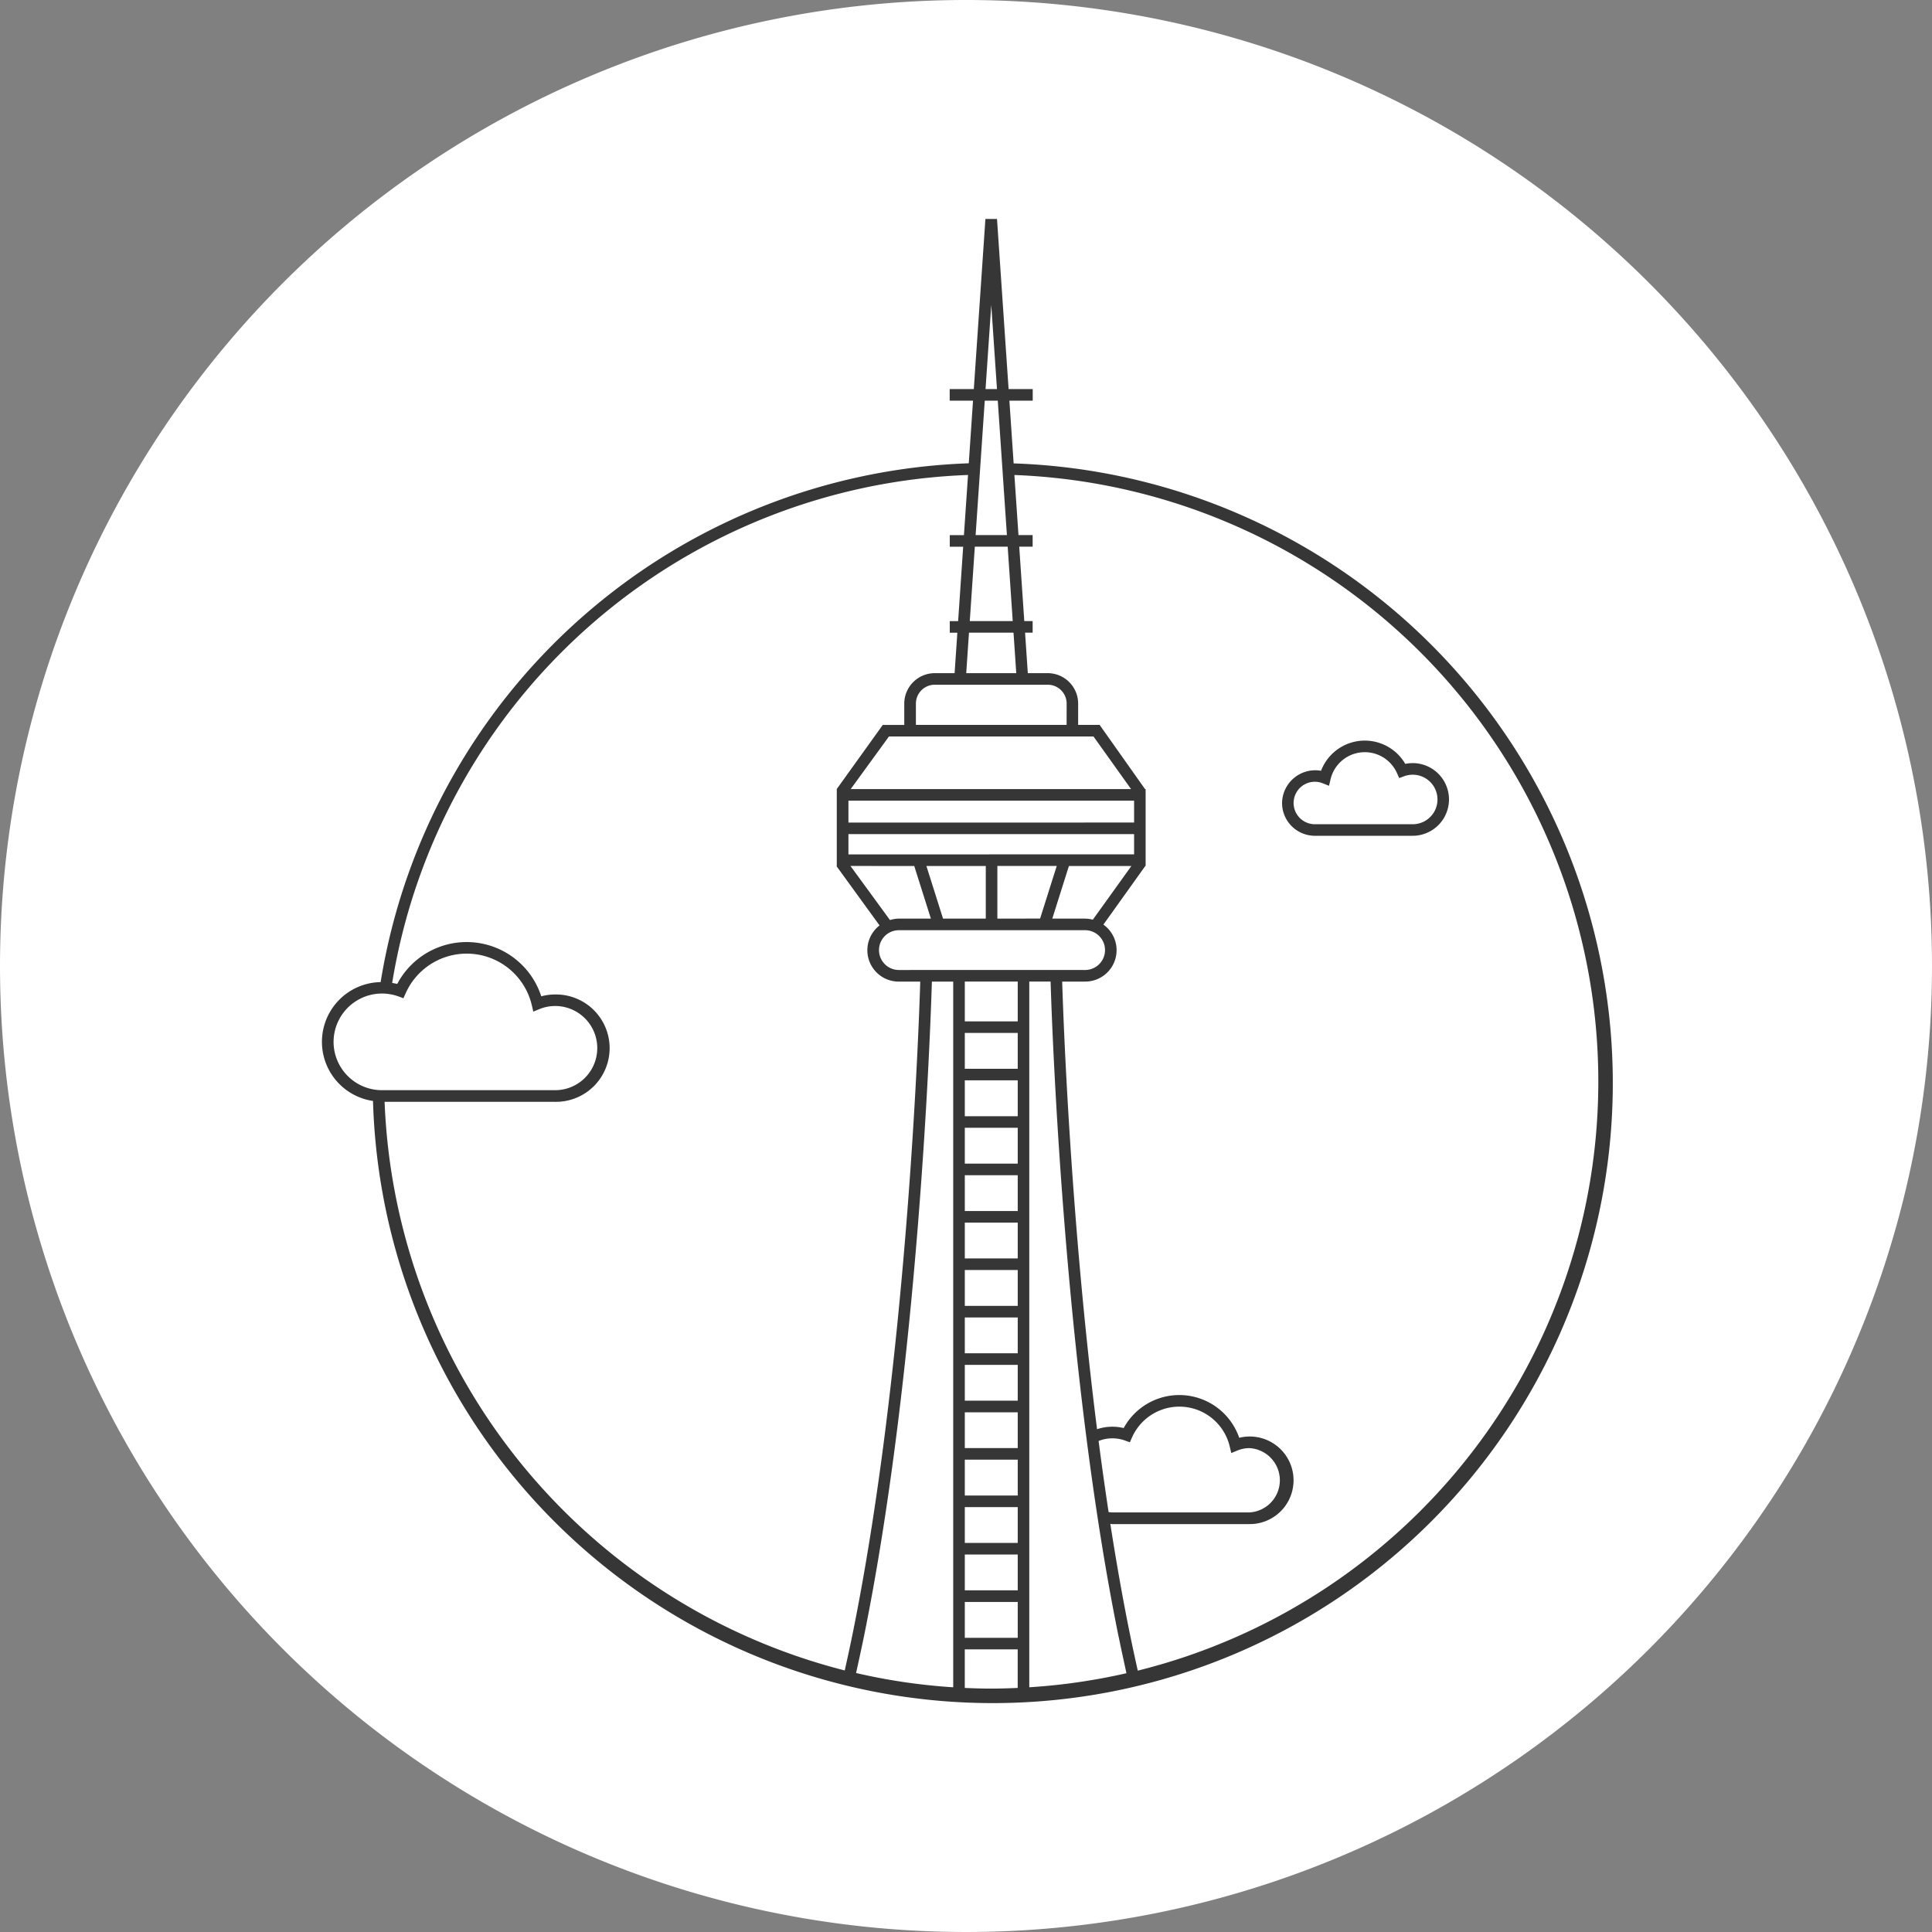 <svg xmlns="http://www.w3.org/2000/svg" width="150" height="150" viewBox="0 0 150 150"><rect x="0" y="0" width="150" height="150" fill="#808080" stroke="none"/><g id="Group_2568" data-name="Group 2568" transform="translate(-609 -1343)"><path id="Path_185598" data-name="Path 185598" d="M75,0A75,75,0,1,1,0,75,75,75,0,0,1,75,0Z" transform="translate(609 1343)" fill="#fff"></path><g id="noun-toronto-1118897" transform="translate(513.199 1332.05)"><path id="Path_184632" data-name="Path 184632" d="M459.717,208.335a2.836,2.836,0,0,0-.574.058,3.634,3.634,0,0,0-6.538.536,2.579,2.579,0,0,0-3.027,2.5,2.55,2.55,0,0,0,2.549,2.547h7.59a2.821,2.821,0,0,0,0-5.643Zm0,4.743h-7.59a1.648,1.648,0,1,1,.613-3.176l.484.192.119-.507a2.733,2.733,0,0,1,5.157-.478l.173.385.4-.146h0a1.871,1.871,0,0,1,.65-.113,1.922,1.922,0,0,1,0,3.844Z" transform="translate(-254.238 -138.136)" fill="#363636"></path><path id="Path_184633" data-name="Path 184633" d="M174.5,46.922l-.33-4.865h1.811v-.9h-1.873l-.9-13.207h-.9l-.9,13.207h-1.873v.9h1.811l-.33,4.863h0A47.941,47.941,0,0,0,125.354,87.2a4.639,4.639,0,0,0-.593,9.228,48.139,48.139,0,1,0,49.743-49.5Zm-1.738-12.3.444,6.536h-.888Zm.506,7.436.709,10.436h-2.429l.709-10.436Zm7.828,80.769a2.887,2.887,0,0,1,2.032-.041l.394.143.171-.383a4.02,4.02,0,0,1,7.584.708l.121.51.486-.2h0a2.442,2.442,0,0,1,.926-.182,2.5,2.5,0,0,1,0,4.992H182.149a2.625,2.625,0,0,1-.277-.028c-.278-1.837-.538-3.682-.776-5.522Zm1.562,15.217c.193.951.4,1.886.6,2.814h0a46.913,46.913,0,0,1-7.544,1.091V87.157h1.655c.113,3.708,1.045,30.04,5.285,50.888Zm-7.841-3.621h-4.109v-2.782h4.109Zm0-3.681h-4.109V127.96h4.109Zm0-3.681h-4.109v-2.782h4.109Zm0-3.681h-4.109V120.6h4.109Zm0-3.681h-4.109v-2.782h4.109Zm0-3.681h-4.109v-2.781h4.109Zm0-3.681h-4.109v-2.781h4.109Zm0-3.681h-4.109v-2.782h4.109Zm0-3.681h-4.109v-2.782h4.109Zm0-3.681h-4.109V98.508h4.109Zm0-3.681h-4.109V94.827h4.109Zm0-3.681h-4.109V91.145h4.109Zm0-3.681h-4.109V87.157h4.109Zm-5.009,51.7a46.4,46.4,0,0,1-7.541-1.109c.2-.906.4-1.816.592-2.746,4.249-20.858,5.182-47.227,5.294-50.936h1.655Zm.9-6.623h4.109v2.782h-4.109Zm7.541-49.068H165.591a1.544,1.544,0,0,1,0-3.089H180.05a1.544,1.544,0,1,1,0,3.089Zm-16.576-8.974V75.709h22.179v1.574Zm11.563,4.985V78.183h4.61l-1.292,4.084Zm-4.218,0-1.291-4.084h4.61v4.084Zm14.834-7.458H161.673v-1.7h22.179Zm-17.069,3.374,1.291,4.084h-2.483a2.414,2.414,0,0,0-.692.112l-3.068-4.2Zm13.267,4.084H177.5l1.291-4.084h4.85l-2.993,4.167h0a2.466,2.466,0,0,0-.6-.081Zm-18.2-10.056,2.97-4.084H180.7l2.918,4.085Zm16.762-4.985h-11.7V65.575a1.466,1.466,0,0,1,1.465-1.463h8.773a1.466,1.466,0,0,1,1.465,1.463Zm-7.793-4.016.213-3.141h3.458l.213,3.141Zm.275-4.041.392-5.777h2.551l.392,5.777ZM121.7,91.842a3.759,3.759,0,0,1,5.031-3.532l.393.142.171-.382a5.19,5.19,0,0,1,9.792.912l.12.51.486-.2h0a3.2,3.2,0,0,1,1.212-.236,3.267,3.267,0,1,1,0,6.535H125.452a3.757,3.757,0,0,1-3.753-3.754Zm3.964,4.654H138.9a4.168,4.168,0,1,0,0-8.335,4.12,4.12,0,0,0-1.075.143,6.091,6.091,0,0,0-11.183-.961c-.129-.035-.261-.054-.393-.077h0a47.04,47.04,0,0,1,44.709-39.439l-.317,4.669h-1.1v.9h1.041l-.392,5.777h-.649v.9h.588l-.213,3.141h-1.543a2.368,2.368,0,0,0-2.365,2.365v1.653h-1.668l-3.578,4.985h.007v5.972h-.027l3.347,4.611a2.435,2.435,0,0,0,1.5,4.362h1.66c-.114,3.743-1.046,29.994-5.276,50.757-.188.921-.386,1.825-.586,2.724A47.468,47.468,0,0,1,125.661,96.5ZM170.706,142v-2.994h4.109V142c-.682.029-1.366.052-2.055.052S171.388,142.032,170.706,142Zm13.431-1.344c-.205-.919-.407-1.846-.6-2.79-.568-2.791-1.076-5.682-1.53-8.6.047,0,.092.014.139.014h10.661a3.4,3.4,0,1,0-.793-6.7,4.92,4.92,0,0,0-8.971-.756,3.756,3.756,0,0,0-2.067.089c-2.069-16.381-2.621-31.94-2.707-34.753h1.777a2.438,2.438,0,0,0,1.423-4.424l3.251-4.549h.027V72.214H184.7l-3.525-4.985h-1.667V65.577a2.367,2.367,0,0,0-2.365-2.364H175.6l-.213-3.141h.588v-.9h-.649l-.392-5.777h1.041v-.9h-1.1l-.317-4.666a47.128,47.128,0,0,1,9.577,92.83Z" fill="#363636"></path></g></g></svg>